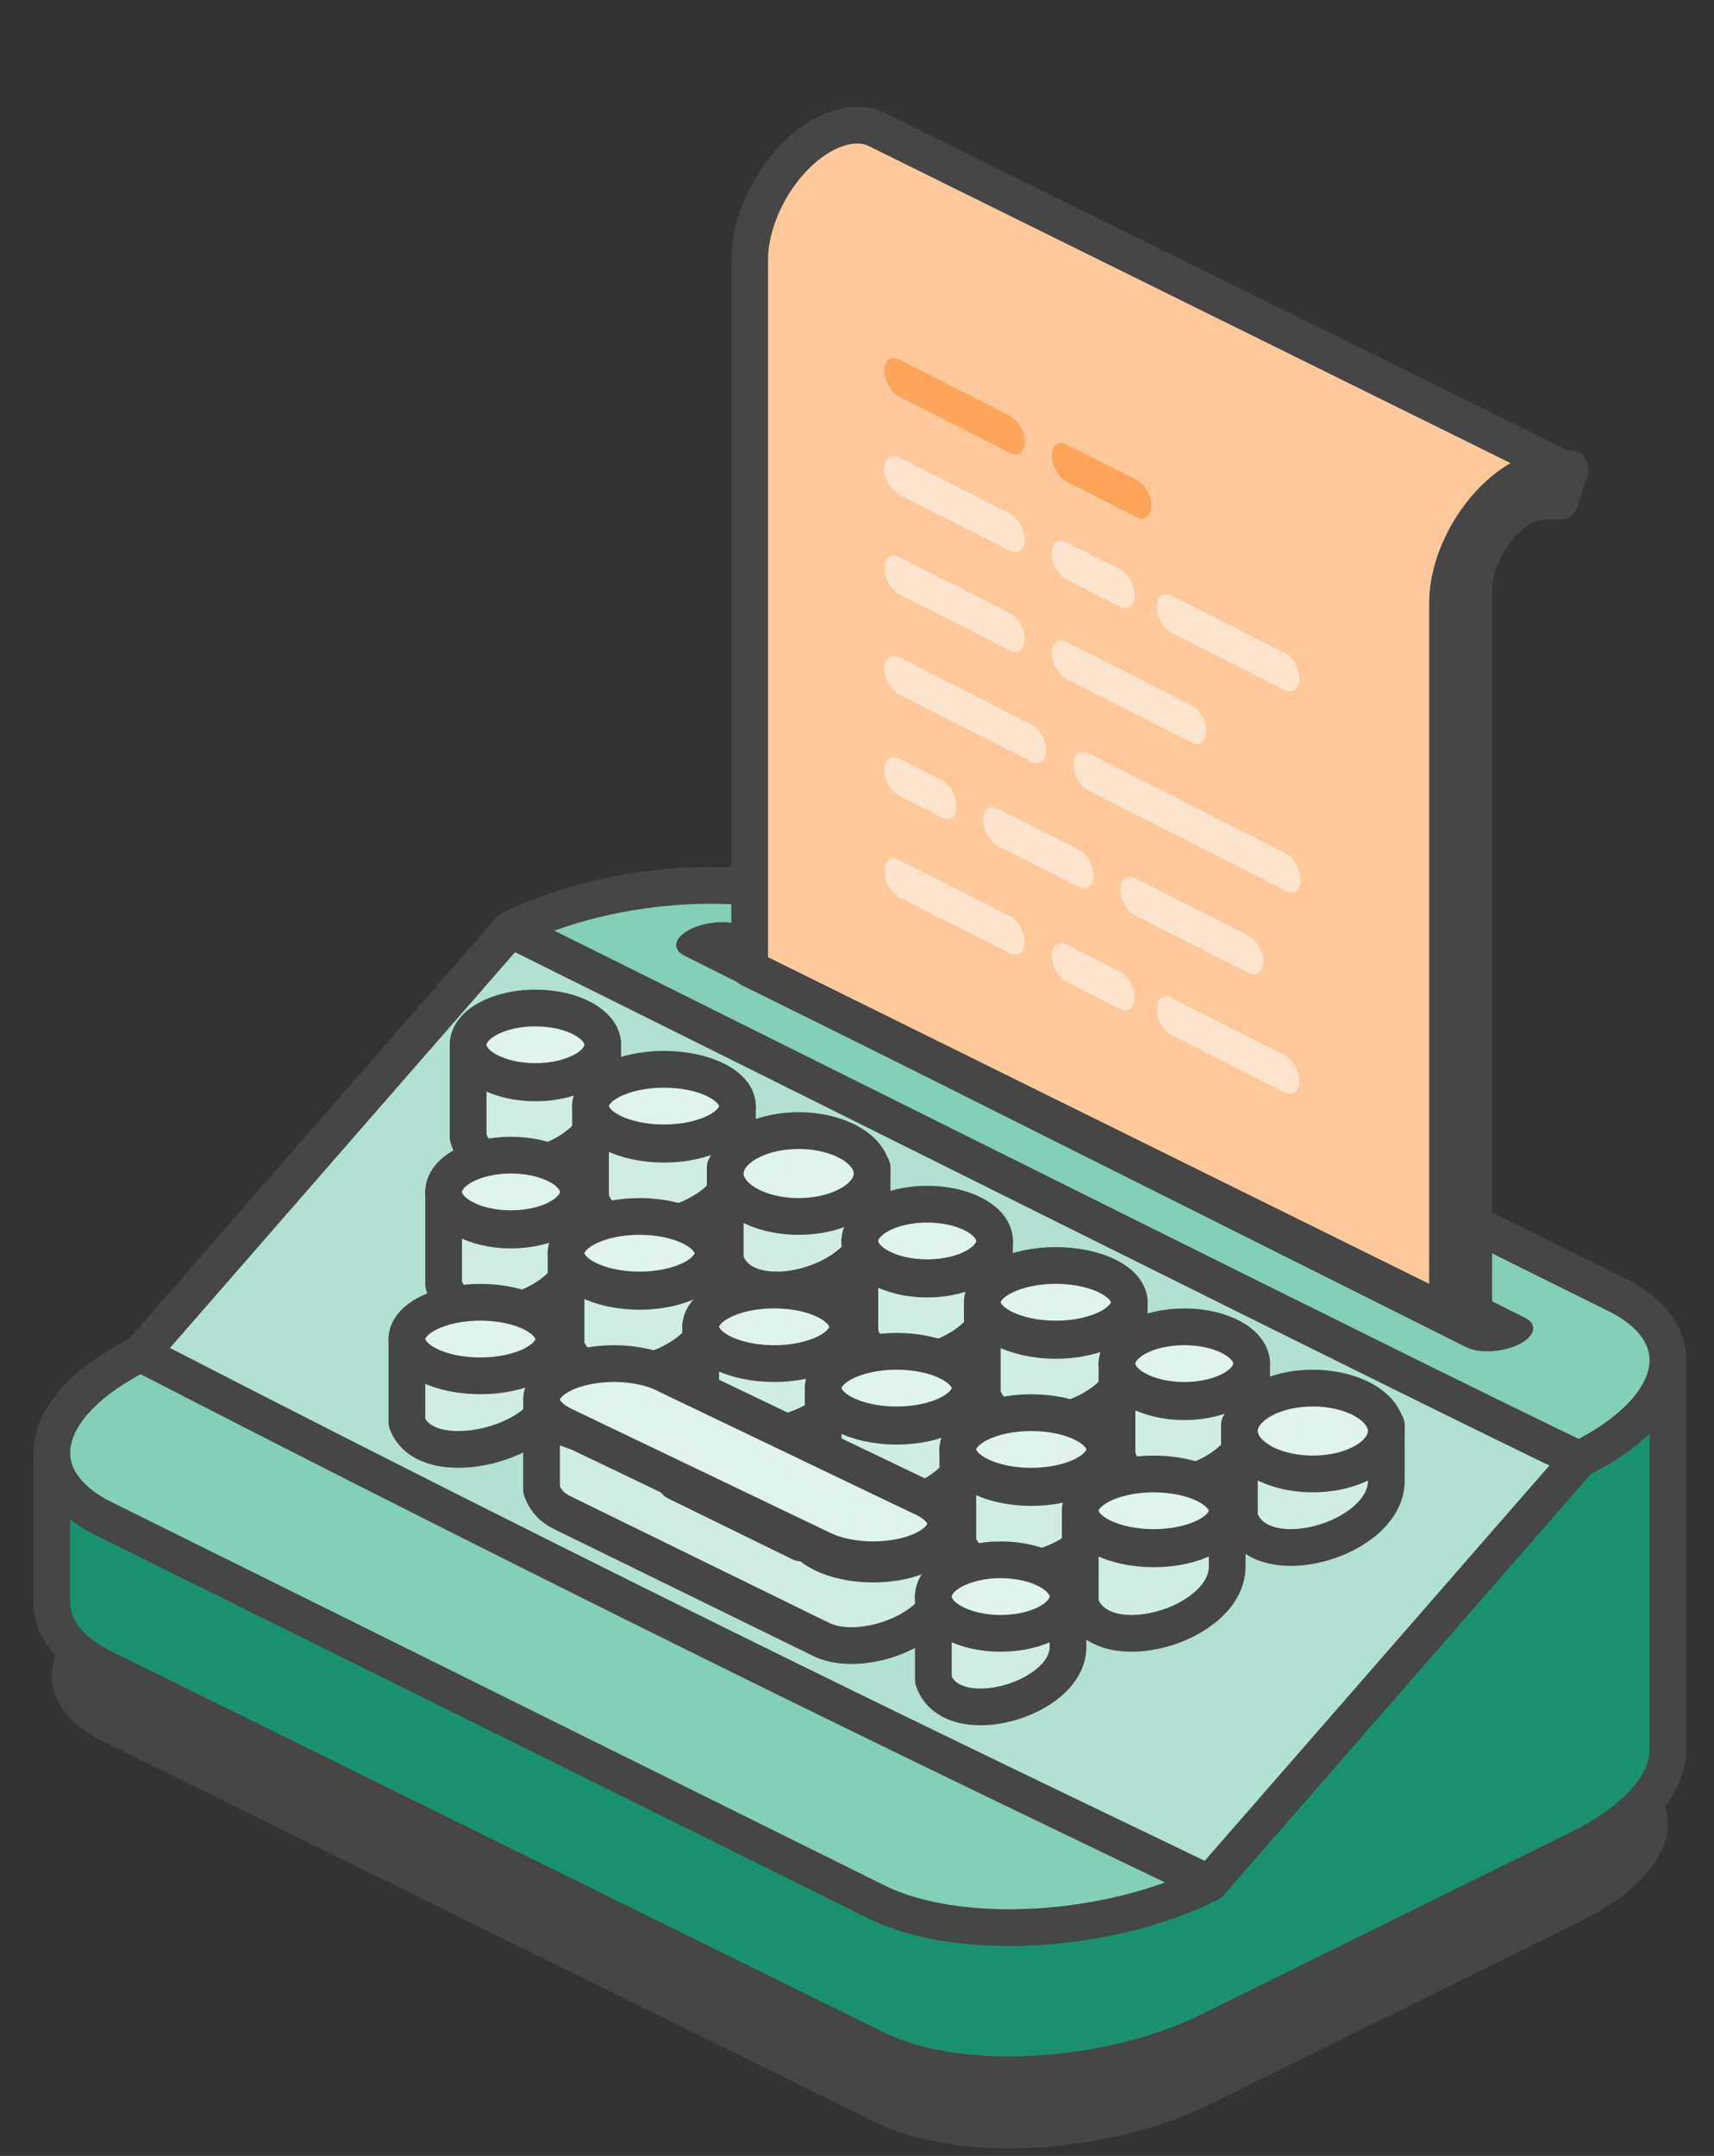 <svg width="140" height="176" viewBox="0 0 140 176" fill="none" xmlns="http://www.w3.org/2000/svg">
<rect x="0" y="0" width="140" height="176" fill="#333333" stroke="none"/>
<path fill-rule="evenodd" clip-rule="evenodd" d="M41.698 113.894C50.033 109.785 62.215 109.118 68.884 112.405L131.999 143.516C138.668 146.803 137.313 152.808 128.978 156.916L98.772 171.806C90.437 175.916 78.255 176.583 71.586 173.295L8.47 142.183C1.801 138.896 3.155 132.891 11.491 128.783L41.697 113.893L41.698 113.894Z" fill="#464646"/>
<mask id="path-2-outside-1_1958_5481" maskUnits="userSpaceOnUse" x="2.234" y="102.312" width="136" height="69" fill="black">
<rect fill="white" x="2.234" y="102.312" width="136" height="69"/>
<path fill-rule="evenodd" clip-rule="evenodd" d="M85.366 114.525L68.883 106.4C62.213 103.112 50.033 103.779 41.697 107.888L20.668 118.254L4.234 119.201V130.833C4.234 132.871 5.619 134.772 8.47 136.178L71.586 167.289C78.254 170.577 90.435 169.91 98.772 165.801L128.979 150.912C133.75 148.56 136.234 145.587 136.234 142.856V111.593L85.366 114.525Z"/>
</mask>
<path fill-rule="evenodd" clip-rule="evenodd" d="M85.366 114.525L68.883 106.4C62.213 103.112 50.033 103.779 41.697 107.888L20.668 118.254L4.234 119.201V130.833C4.234 132.871 5.619 134.772 8.47 136.178L71.586 167.289C78.254 170.577 90.435 169.91 98.772 165.801L128.979 150.912C133.75 148.56 136.234 145.587 136.234 142.856V111.593L85.366 114.525Z" fill="#19916E"/>
<path fill-rule="evenodd" clip-rule="evenodd" d="M85.366 114.525L68.883 106.4C62.213 103.112 50.033 103.779 41.697 107.888L20.668 118.254L4.234 119.201V130.833C4.234 132.871 5.619 134.772 8.47 136.178L71.586 167.289C78.254 170.577 90.435 169.91 98.772 165.801L128.979 150.912C133.75 148.56 136.234 145.587 136.234 142.856V111.593L85.366 114.525Z" stroke="#464646" stroke-width="3" stroke-linejoin="round" mask="url(#path-2-outside-1_1958_5481)"/>
<mask id="path-3-outside-2_1958_5481" maskUnits="userSpaceOnUse" x="2.234" y="70.279" width="136" height="89" fill="black">
<rect fill="white" x="2.234" y="70.279" width="136" height="89"/>
<path fill-rule="evenodd" clip-rule="evenodd" d="M41.698 75.876C50.033 71.744 62.215 71.073 68.884 74.379L131.999 105.667C138.668 108.973 137.313 115.011 128.978 119.142L98.772 153.768C90.437 157.901 78.255 158.572 71.586 155.266L8.47 123.978C1.801 120.672 3.155 114.634 11.491 110.502L41.697 75.876H41.698Z"/>
</mask>
<path fill-rule="evenodd" clip-rule="evenodd" d="M41.698 75.876C50.033 71.744 62.215 71.073 68.884 74.379L131.999 105.667C138.668 108.973 137.313 115.011 128.978 119.142L98.772 153.768C90.437 157.901 78.255 158.572 71.586 155.266L8.47 123.978C1.801 120.672 3.155 114.634 11.491 110.502L41.697 75.876H41.698Z" fill="#83CFB7"/>
<path fill-rule="evenodd" clip-rule="evenodd" d="M41.698 75.876C50.033 71.744 62.215 71.073 68.884 74.379L131.999 105.667C138.668 108.973 137.313 115.011 128.978 119.142L98.772 153.768C90.437 157.901 78.255 158.572 71.586 155.266L8.47 123.978C1.801 120.672 3.155 114.634 11.491 110.502L41.697 75.876H41.698Z" stroke="#464646" stroke-width="3" stroke-linejoin="round" mask="url(#path-3-outside-2_1958_5481)"/>
<mask id="path-4-outside-3_1958_5481" maskUnits="userSpaceOnUse" x="9.979" y="73.876" width="121" height="82" fill="black">
<rect fill="white" x="9.979" y="73.876" width="121" height="82"/>
<path d="M128.979 119.142C116.735 113.321 61.735 85.793 41.699 75.876H41.697L11.491 110.502C59.735 135.343 92.103 150.462 98.772 153.768L128.979 119.142Z"/>
</mask>
<path d="M128.979 119.142C116.735 113.321 61.735 85.793 41.699 75.876H41.697L11.491 110.502C59.735 135.343 92.103 150.462 98.772 153.768L128.979 119.142Z" fill="#B1E1D2"/>
<path d="M128.979 119.142C116.735 113.321 61.735 85.793 41.699 75.876H41.697L11.491 110.502C59.735 135.343 92.103 150.462 98.772 153.768L128.979 119.142Z" stroke="#464646" stroke-width="3" stroke-linejoin="round" mask="url(#path-4-outside-3_1958_5481)"/>
<mask id="path-5-outside-4_1958_5481" maskUnits="userSpaceOnUse" x="36.234" y="83.293" width="15" height="14" fill="black">
<rect fill="white" x="36.234" y="83.293" width="15" height="14"/>
<path fill-rule="evenodd" clip-rule="evenodd" d="M38.236 85.294C38.236 85.202 38.236 92.847 38.236 92.847C39.662 97.674 49.234 94.691 49.234 89.87C49.234 89.87 49.234 85.202 49.234 85.294C49.234 87.011 46.77 88.404 43.734 88.404C40.699 88.404 38.234 87.011 38.234 85.294H38.236Z"/>
</mask>
<path fill-rule="evenodd" clip-rule="evenodd" d="M38.236 85.294C38.236 85.202 38.236 92.847 38.236 92.847C39.662 97.674 49.234 94.691 49.234 89.87C49.234 89.87 49.234 85.202 49.234 85.294C49.234 87.011 46.77 88.404 43.734 88.404C40.699 88.404 38.234 87.011 38.234 85.294H38.236Z" fill="#D0EDE4"/>
<path fill-rule="evenodd" clip-rule="evenodd" d="M38.236 85.294C38.236 85.202 38.236 92.847 38.236 92.847C39.662 97.674 49.234 94.691 49.234 89.87C49.234 89.87 49.234 85.202 49.234 85.294C49.234 87.011 46.77 88.404 43.734 88.404C40.699 88.404 38.234 87.011 38.234 85.294H38.236Z" stroke="#464646" stroke-width="3" stroke-linejoin="round" mask="url(#path-5-outside-4_1958_5481)"/>
<mask id="path-6-outside-5_1958_5481" maskUnits="userSpaceOnUse" x="46.234" y="88.297" width="16" height="14" fill="black">
<rect fill="white" x="46.234" y="88.297" width="16" height="14"/>
<path fill-rule="evenodd" clip-rule="evenodd" d="M48.236 90.299C48.236 90.207 48.236 97.852 48.236 97.852C49.791 102.68 60.234 99.695 60.234 94.875C60.234 94.875 60.234 90.207 60.234 90.299C60.234 92.016 57.545 93.409 54.234 93.409C50.923 93.409 48.234 92.016 48.234 90.299H48.236Z"/>
</mask>
<path fill-rule="evenodd" clip-rule="evenodd" d="M48.236 90.299C48.236 90.207 48.236 97.852 48.236 97.852C49.791 102.68 60.234 99.695 60.234 94.875C60.234 94.875 60.234 90.207 60.234 90.299C60.234 92.016 57.545 93.409 54.234 93.409C50.923 93.409 48.234 92.016 48.234 90.299H48.236Z" fill="#D0EDE4"/>
<path fill-rule="evenodd" clip-rule="evenodd" d="M48.236 90.299C48.236 90.207 48.236 97.852 48.236 97.852C49.791 102.68 60.234 99.695 60.234 94.875C60.234 94.875 60.234 90.207 60.234 90.299C60.234 92.016 57.545 93.409 54.234 93.409C50.923 93.409 48.234 92.016 48.234 90.299H48.236Z" stroke="#464646" stroke-width="3" stroke-linejoin="round" mask="url(#path-6-outside-5_1958_5481)"/>
<path fill-rule="evenodd" clip-rule="evenodd" d="M56.387 75.859C57.712 75.196 59.648 75.089 60.708 75.618L124.561 107.578C125.621 108.108 125.406 109.077 124.082 109.741C122.757 110.404 120.821 110.511 119.761 109.981L55.908 78.022C54.848 77.491 55.062 76.522 56.387 75.859Z" fill="#464646"/>
<mask id="path-8-outside-6_1958_5481" maskUnits="userSpaceOnUse" x="59.234" y="8.216" width="71" height="101" fill="black">
<rect fill="white" x="59.234" y="8.216" width="71" height="101"/>
<path fill-rule="evenodd" clip-rule="evenodd" d="M119.358 106.852L119.497 48.635L121.116 43.707L124.367 40.102L128.234 38.53L71.622 10.578C70.521 10.035 69.091 10.085 67.529 10.856C64.053 12.572 61.234 17.211 61.234 21.218V79.075L118.426 107.315L119.359 106.854L119.358 106.852Z"/>
</mask>
<path fill-rule="evenodd" clip-rule="evenodd" d="M119.358 106.852L119.497 48.635L121.116 43.707L124.367 40.102L128.234 38.53L71.622 10.578C70.521 10.035 69.091 10.085 67.529 10.856C64.053 12.572 61.234 17.211 61.234 21.218V79.075L118.426 107.315L119.359 106.854L119.358 106.852Z" fill="#FFC99C"/>
<path fill-rule="evenodd" clip-rule="evenodd" d="M119.358 106.852L119.497 48.635L121.116 43.707L124.367 40.102L128.234 38.53L71.622 10.578C70.521 10.035 69.091 10.085 67.529 10.856C64.053 12.572 61.234 17.211 61.234 21.218V79.075L118.426 107.315L119.359 106.854L119.358 106.852Z" stroke="#464646" stroke-width="3" stroke-linejoin="round" mask="url(#path-8-outside-6_1958_5481)"/>
<mask id="path-9-outside-7_1958_5481" maskUnits="userSpaceOnUse" x="116.234" y="36.245" width="14" height="73" fill="black">
<rect fill="white" x="116.234" y="36.245" width="14" height="73"/>
<path fill-rule="evenodd" clip-rule="evenodd" d="M128.234 38.263C127.368 38.19 125.687 38.325 124.651 38.828C121.107 40.551 118.234 45.208 118.234 49.23V107.315L120.375 106.275V48.19C120.375 45.509 122.289 42.406 124.651 41.258C125.4 40.894 126.806 40.832 127.417 40.918L128.234 38.263Z"/>
</mask>
<path fill-rule="evenodd" clip-rule="evenodd" d="M128.234 38.263C127.368 38.19 125.687 38.325 124.651 38.828C121.107 40.551 118.234 45.208 118.234 49.23V107.315L120.375 106.275V48.19C120.375 45.509 122.289 42.406 124.651 41.258C125.4 40.894 126.806 40.832 127.417 40.918L128.234 38.263Z" fill="#FFA55A"/>
<path fill-rule="evenodd" clip-rule="evenodd" d="M128.234 38.263C127.368 38.19 125.687 38.325 124.651 38.828C121.107 40.551 118.234 45.208 118.234 49.23V107.315L120.375 106.275V48.19C120.375 45.509 122.289 42.406 124.651 41.258C125.4 40.894 126.806 40.832 127.417 40.918L128.234 38.263Z" stroke="#464646" stroke-width="3" stroke-linejoin="round" mask="url(#path-9-outside-7_1958_5481)"/>
<path fill-rule="evenodd" clip-rule="evenodd" d="M83.7 44.062C83.7 44.898 83.164 45.306 82.502 44.971L73.435 40.379C72.773 40.044 72.237 39.093 72.237 38.257C72.237 37.421 72.773 37.013 73.435 37.348L82.502 41.94C83.162 42.275 83.7 43.225 83.7 44.062ZM92.683 48.61C92.683 49.446 92.147 49.854 91.485 49.519L87.111 47.304C86.451 46.969 85.913 46.018 85.913 45.182C85.913 44.346 86.449 43.938 87.111 44.273L91.485 46.488C92.145 46.823 92.683 47.774 92.683 48.61ZM83.7 52.189C83.7 53.025 83.164 53.433 82.502 53.098L73.435 48.506C72.773 48.171 72.237 47.22 72.237 46.384C72.237 45.548 72.773 45.14 73.435 45.475L82.502 50.067C83.162 50.402 83.7 51.353 83.7 52.189ZM106.129 55.42C106.129 56.256 105.593 56.664 104.931 56.329L95.677 51.643C95.017 51.308 94.479 50.357 94.479 49.52C94.479 48.684 95.015 48.276 95.677 48.611L104.931 53.298C105.591 53.633 106.129 54.584 106.129 55.42ZM98.541 59.705C98.541 60.541 98.005 60.949 97.343 60.614L87.108 55.431C86.448 55.096 85.91 54.145 85.91 53.309C85.91 52.473 86.446 52.065 87.108 52.4L97.343 57.583C98.004 57.918 98.541 58.868 98.541 59.705ZM85.461 61.276C85.461 62.112 84.925 62.52 84.264 62.185L73.432 56.7C72.77 56.365 72.234 55.414 72.234 54.578C72.234 53.742 72.77 53.334 73.432 53.669L84.264 59.154C84.924 59.489 85.461 60.44 85.461 61.276ZM106.234 71.795C106.234 72.631 105.698 73.039 105.037 72.704L88.877 64.521C88.217 64.186 87.679 63.235 87.679 62.399C87.679 61.563 88.215 61.155 88.877 61.49L105.037 69.673C105.697 70.008 106.234 70.959 106.234 71.795ZM78.128 65.826C78.128 66.662 77.592 67.07 76.93 66.735L73.432 64.963C72.77 64.628 72.234 63.678 72.234 62.841C72.234 62.005 72.77 61.597 73.432 61.932L76.93 63.704C77.59 64.039 78.128 64.99 78.128 65.826ZM89.316 71.493C89.316 72.329 88.78 72.737 88.119 72.402L81.502 69.051C80.842 68.716 80.304 67.765 80.304 66.929C80.304 66.093 80.84 65.685 81.502 66.02L88.119 69.371C88.779 69.706 89.316 70.657 89.316 71.493ZM83.698 76.911C83.698 77.748 83.162 78.156 82.501 77.82L73.434 73.229C72.772 72.894 72.236 71.943 72.236 71.106C72.236 70.27 72.772 69.862 73.434 70.198L82.501 74.789C83.161 75.124 83.698 76.075 83.698 76.911ZM103.177 78.512C103.177 79.348 102.641 79.756 101.98 79.421L92.729 74.737C92.069 74.401 91.531 73.451 91.531 72.614C91.531 71.778 92.067 71.37 92.729 71.705L101.98 76.39C102.64 76.725 103.177 77.676 103.177 78.512ZM92.68 81.46C92.68 82.296 92.144 82.704 91.482 82.369L87.108 80.153C86.448 79.819 85.91 78.868 85.91 78.031C85.91 77.195 86.446 76.787 87.108 77.122L91.482 79.338C92.142 79.673 92.68 80.624 92.68 81.46ZM106.127 88.27C106.127 89.106 105.591 89.514 104.929 89.179L95.675 84.493C95.015 84.157 94.478 83.207 94.478 82.37C94.478 81.534 95.014 81.126 95.675 81.461L104.929 86.148C105.59 86.483 106.127 87.434 106.127 88.27Z" fill="#FFE4CD"/>
<path d="M82.503 36.975C83.165 37.311 83.701 36.903 83.701 36.066C83.701 35.23 83.163 34.279 82.503 33.944L73.436 29.353C72.774 29.017 72.238 29.425 72.238 30.262C72.238 31.098 72.774 32.049 73.436 32.384L82.503 36.975Z" fill="#FFA55A"/>
<path d="M92.841 42.211C93.503 42.546 94.039 42.138 94.039 41.302C94.039 40.466 93.501 39.515 92.841 39.18L87.11 36.278C86.448 35.942 85.912 36.35 85.912 37.187C85.912 38.023 86.45 38.974 87.11 39.309L92.841 42.211Z" fill="#FFA55A"/>
<mask id="path-12-outside-8_1958_5481" maskUnits="userSpaceOnUse" x="57.234" y="93.302" width="16" height="14" fill="black">
<rect fill="white" x="57.234" y="93.302" width="16" height="14"/>
<path fill-rule="evenodd" clip-rule="evenodd" d="M59.236 95.304C59.236 95.212 59.236 102.856 59.236 102.856C60.791 107.685 71.234 104.7 71.234 99.88C71.234 99.88 71.234 95.212 71.234 95.304C71.234 97.02 68.546 98.414 65.234 98.414C61.923 98.414 59.234 97.02 59.234 95.304H59.236Z"/>
</mask>
<path fill-rule="evenodd" clip-rule="evenodd" d="M59.236 95.304C59.236 95.212 59.236 102.856 59.236 102.856C60.791 107.685 71.234 104.7 71.234 99.88C71.234 99.88 71.234 95.212 71.234 95.304C71.234 97.02 68.546 98.414 65.234 98.414C61.923 98.414 59.234 97.02 59.234 95.304H59.236Z" fill="#D0EDE4"/>
<path fill-rule="evenodd" clip-rule="evenodd" d="M59.236 95.304C59.236 95.212 59.236 102.856 59.236 102.856C60.791 107.685 71.234 104.7 71.234 99.88C71.234 99.88 71.234 95.212 71.234 95.304C71.234 97.02 68.546 98.414 65.234 98.414C61.923 98.414 59.234 97.02 59.234 95.304H59.236Z" stroke="#464646" stroke-width="3" stroke-linejoin="round" mask="url(#path-12-outside-8_1958_5481)"/>
<mask id="path-13-outside-9_1958_5481" maskUnits="userSpaceOnUse" x="34.234" y="95.304" width="15" height="14" fill="black">
<rect fill="white" x="34.234" y="95.304" width="15" height="14"/>
<path fill-rule="evenodd" clip-rule="evenodd" d="M36.236 97.305C36.236 97.213 36.236 104.859 36.236 104.859C37.662 109.686 47.234 106.703 47.234 101.882C47.234 101.882 47.234 97.213 47.234 97.305C47.234 99.022 44.77 100.416 41.734 100.416C38.699 100.416 36.234 99.022 36.234 97.305H36.236Z"/>
</mask>
<path fill-rule="evenodd" clip-rule="evenodd" d="M36.236 97.305C36.236 97.213 36.236 104.859 36.236 104.859C37.662 109.686 47.234 106.703 47.234 101.882C47.234 101.882 47.234 97.213 47.234 97.305C47.234 99.022 44.77 100.416 41.734 100.416C38.699 100.416 36.234 99.022 36.234 97.305H36.236Z" fill="#D0EDE4"/>
<path fill-rule="evenodd" clip-rule="evenodd" d="M36.236 97.305C36.236 97.213 36.236 104.859 36.236 104.859C37.662 109.686 47.234 106.703 47.234 101.882C47.234 101.882 47.234 97.213 47.234 97.305C47.234 99.022 44.77 100.416 41.734 100.416C38.699 100.416 36.234 99.022 36.234 97.305H36.236Z" stroke="#464646" stroke-width="3" stroke-linejoin="round" mask="url(#path-13-outside-9_1958_5481)"/>
<mask id="path-14-outside-10_1958_5481" maskUnits="userSpaceOnUse" x="68.234" y="99.309" width="15" height="14" fill="black">
<rect fill="white" x="68.234" y="99.309" width="15" height="14"/>
<path fill-rule="evenodd" clip-rule="evenodd" d="M70.236 101.31C70.236 101.218 70.236 108.863 70.236 108.863C71.662 113.691 81.234 110.707 81.234 105.886C81.234 105.886 81.234 101.218 81.234 101.31C81.234 103.027 78.77 104.42 75.734 104.42C72.699 104.42 70.234 103.027 70.234 101.31H70.236Z"/>
</mask>
<path fill-rule="evenodd" clip-rule="evenodd" d="M70.236 101.31C70.236 101.218 70.236 108.863 70.236 108.863C71.662 113.691 81.234 110.707 81.234 105.886C81.234 105.886 81.234 101.218 81.234 101.31C81.234 103.027 78.77 104.42 75.734 104.42C72.699 104.42 70.234 103.027 70.234 101.31H70.236Z" fill="#D0EDE4"/>
<path fill-rule="evenodd" clip-rule="evenodd" d="M70.236 101.31C70.236 101.218 70.236 108.863 70.236 108.863C71.662 113.691 81.234 110.707 81.234 105.886C81.234 105.886 81.234 101.218 81.234 101.31C81.234 103.027 78.77 104.42 75.734 104.42C72.699 104.42 70.234 103.027 70.234 101.31H70.236Z" stroke="#464646" stroke-width="3" stroke-linejoin="round" mask="url(#path-14-outside-10_1958_5481)"/>
<mask id="path-15-outside-11_1958_5481" maskUnits="userSpaceOnUse" x="78.234" y="104.313" width="16" height="14" fill="black">
<rect fill="white" x="78.234" y="104.313" width="16" height="14"/>
<path fill-rule="evenodd" clip-rule="evenodd" d="M80.236 106.315C80.236 106.223 80.236 113.868 80.236 113.868C81.791 118.695 92.234 115.712 92.234 110.891C92.234 110.891 92.234 106.223 92.234 106.315C92.234 108.032 89.546 109.425 86.234 109.425C82.923 109.425 80.234 108.032 80.234 106.315H80.236Z"/>
</mask>
<path fill-rule="evenodd" clip-rule="evenodd" d="M80.236 106.315C80.236 106.223 80.236 113.868 80.236 113.868C81.791 118.695 92.234 115.712 92.234 110.891C92.234 110.891 92.234 106.223 92.234 106.315C92.234 108.032 89.546 109.425 86.234 109.425C82.923 109.425 80.234 108.032 80.234 106.315H80.236Z" fill="#D0EDE4"/>
<path fill-rule="evenodd" clip-rule="evenodd" d="M80.236 106.315C80.236 106.223 80.236 113.868 80.236 113.868C81.791 118.695 92.234 115.712 92.234 110.891C92.234 110.891 92.234 106.223 92.234 106.315C92.234 108.032 89.546 109.425 86.234 109.425C82.923 109.425 80.234 108.032 80.234 106.315H80.236Z" stroke="#464646" stroke-width="3" stroke-linejoin="round" mask="url(#path-15-outside-11_1958_5481)"/>
<mask id="path-16-outside-12_1958_5481" maskUnits="userSpaceOnUse" x="89.234" y="109.319" width="15" height="14" fill="black">
<rect fill="white" x="89.234" y="109.319" width="15" height="14"/>
<path fill-rule="evenodd" clip-rule="evenodd" d="M91.236 111.32C91.236 111.228 91.236 118.874 91.236 118.874C92.662 123.701 102.234 120.718 102.234 115.897C102.234 115.897 102.234 111.228 102.234 111.32C102.234 113.037 99.77 114.43 96.734 114.43C93.699 114.43 91.234 113.037 91.234 111.32H91.236Z"/>
</mask>
<path fill-rule="evenodd" clip-rule="evenodd" d="M91.236 111.32C91.236 111.228 91.236 118.874 91.236 118.874C92.662 123.701 102.234 120.718 102.234 115.897C102.234 115.897 102.234 111.228 102.234 111.32C102.234 113.037 99.77 114.43 96.734 114.43C93.699 114.43 91.234 113.037 91.234 111.32H91.236Z" fill="#D0EDE4"/>
<path fill-rule="evenodd" clip-rule="evenodd" d="M91.236 111.32C91.236 111.228 91.236 118.874 91.236 118.874C92.662 123.701 102.234 120.718 102.234 115.897C102.234 115.897 102.234 111.228 102.234 111.32C102.234 113.037 99.77 114.43 96.734 114.43C93.699 114.43 91.234 113.037 91.234 111.32H91.236Z" stroke="#464646" stroke-width="3" stroke-linejoin="round" mask="url(#path-16-outside-12_1958_5481)"/>
<mask id="path-17-outside-13_1958_5481" maskUnits="userSpaceOnUse" x="99.234" y="114.324" width="16" height="14" fill="black">
<rect fill="white" x="99.234" y="114.324" width="16" height="14"/>
<path fill-rule="evenodd" clip-rule="evenodd" d="M101.236 116.325C101.236 116.233 101.236 123.878 101.236 123.878C102.792 128.706 113.234 125.722 113.234 120.901C113.234 120.901 113.234 116.233 113.234 116.325C113.234 118.042 110.545 119.435 107.234 119.435C103.923 119.435 101.234 118.042 101.234 116.325H101.236Z"/>
</mask>
<path fill-rule="evenodd" clip-rule="evenodd" d="M101.236 116.325C101.236 116.233 101.236 123.878 101.236 123.878C102.792 128.706 113.234 125.722 113.234 120.901C113.234 120.901 113.234 116.233 113.234 116.325C113.234 118.042 110.545 119.435 107.234 119.435C103.923 119.435 101.234 118.042 101.234 116.325H101.236Z" fill="#D0EDE4"/>
<path fill-rule="evenodd" clip-rule="evenodd" d="M101.236 116.325C101.236 116.233 101.236 123.878 101.236 123.878C102.792 128.706 113.234 125.722 113.234 120.901C113.234 120.901 113.234 116.233 113.234 116.325C113.234 118.042 110.545 119.435 107.234 119.435C103.923 119.435 101.234 118.042 101.234 116.325H101.236Z" stroke="#464646" stroke-width="3" stroke-linejoin="round" mask="url(#path-17-outside-13_1958_5481)"/>
<mask id="path-18-outside-14_1958_5481" maskUnits="userSpaceOnUse" x="44.234" y="100.31" width="16" height="14" fill="black">
<rect fill="white" x="44.234" y="100.31" width="16" height="14"/>
<path fill-rule="evenodd" clip-rule="evenodd" d="M46.236 102.311C46.236 102.219 46.236 109.864 46.236 109.864C47.791 114.692 58.234 111.708 58.234 106.887C58.234 106.887 58.234 102.219 58.234 102.311C58.234 104.028 55.545 105.421 52.234 105.421C48.923 105.421 46.234 104.028 46.234 102.311H46.236Z"/>
</mask>
<path fill-rule="evenodd" clip-rule="evenodd" d="M46.236 102.311C46.236 102.219 46.236 109.864 46.236 109.864C47.791 114.692 58.234 111.708 58.234 106.887C58.234 106.887 58.234 102.219 58.234 102.311C58.234 104.028 55.545 105.421 52.234 105.421C48.923 105.421 46.234 104.028 46.234 102.311H46.236Z" fill="#D0EDE4"/>
<path fill-rule="evenodd" clip-rule="evenodd" d="M46.236 102.311C46.236 102.219 46.236 109.864 46.236 109.864C47.791 114.692 58.234 111.708 58.234 106.887C58.234 106.887 58.234 102.219 58.234 102.311C58.234 104.028 55.545 105.421 52.234 105.421C48.923 105.421 46.234 104.028 46.234 102.311H46.236Z" stroke="#464646" stroke-width="3" stroke-linejoin="round" mask="url(#path-18-outside-14_1958_5481)"/>
<mask id="path-19-outside-15_1958_5481" maskUnits="userSpaceOnUse" x="55.234" y="106.315" width="16" height="13" fill="black">
<rect fill="white" x="55.234" y="106.315" width="16" height="13"/>
<path fill-rule="evenodd" clip-rule="evenodd" d="M57.236 108.317C57.236 108.234 57.236 115.115 57.236 115.115C58.791 119.459 69.234 116.774 69.234 112.435C69.234 112.435 69.234 108.234 69.234 108.317C69.234 109.862 66.546 111.116 63.234 111.116C59.923 111.116 57.234 109.862 57.234 108.317H57.236Z"/>
</mask>
<path fill-rule="evenodd" clip-rule="evenodd" d="M57.236 108.317C57.236 108.234 57.236 115.115 57.236 115.115C58.791 119.459 69.234 116.774 69.234 112.435C69.234 112.435 69.234 108.234 69.234 108.317C69.234 109.862 66.546 111.116 63.234 111.116C59.923 111.116 57.234 109.862 57.234 108.317H57.236Z" fill="#D0EDE4"/>
<path fill-rule="evenodd" clip-rule="evenodd" d="M57.236 108.317C57.236 108.234 57.236 115.115 57.236 115.115C58.791 119.459 69.234 116.774 69.234 112.435C69.234 112.435 69.234 108.234 69.234 108.317C69.234 109.862 66.546 111.116 63.234 111.116C59.923 111.116 57.234 109.862 57.234 108.317H57.236Z" stroke="#464646" stroke-width="3" stroke-linejoin="round" mask="url(#path-19-outside-15_1958_5481)"/>
<mask id="path-20-outside-16_1958_5481" maskUnits="userSpaceOnUse" x="65.234" y="111.321" width="16" height="14" fill="black">
<rect fill="white" x="65.234" y="111.321" width="16" height="14"/>
<path fill-rule="evenodd" clip-rule="evenodd" d="M67.236 113.322C67.236 113.23 67.236 120.876 67.236 120.876C68.791 125.703 79.234 122.719 79.234 117.899C79.234 117.899 79.234 113.23 79.234 113.322C79.234 115.039 76.546 116.432 73.234 116.432C69.923 116.432 67.234 115.039 67.234 113.322H67.236Z"/>
</mask>
<path fill-rule="evenodd" clip-rule="evenodd" d="M67.236 113.322C67.236 113.23 67.236 120.876 67.236 120.876C68.791 125.703 79.234 122.719 79.234 117.899C79.234 117.899 79.234 113.23 79.234 113.322C79.234 115.039 76.546 116.432 73.234 116.432C69.923 116.432 67.234 115.039 67.234 113.322H67.236Z" fill="#D0EDE4"/>
<path fill-rule="evenodd" clip-rule="evenodd" d="M67.236 113.322C67.236 113.23 67.236 120.876 67.236 120.876C68.791 125.703 79.234 122.719 79.234 117.899C79.234 117.899 79.234 113.23 79.234 113.322C79.234 115.039 76.546 116.432 73.234 116.432C69.923 116.432 67.234 115.039 67.234 113.322H67.236Z" stroke="#464646" stroke-width="3" stroke-linejoin="round" mask="url(#path-20-outside-16_1958_5481)"/>
<mask id="path-21-outside-17_1958_5481" maskUnits="userSpaceOnUse" x="76.234" y="116.326" width="16" height="14" fill="black">
<rect fill="white" x="76.234" y="116.326" width="16" height="14"/>
<path fill-rule="evenodd" clip-rule="evenodd" d="M78.236 118.327C78.236 118.235 78.236 125.88 78.236 125.88C79.791 130.708 90.234 127.724 90.234 122.904C90.234 122.904 90.234 118.235 90.234 118.327C90.234 120.044 87.546 121.437 84.234 121.437C80.923 121.437 78.234 120.044 78.234 118.327H78.236Z"/>
</mask>
<path fill-rule="evenodd" clip-rule="evenodd" d="M78.236 118.327C78.236 118.235 78.236 125.88 78.236 125.88C79.791 130.708 90.234 127.724 90.234 122.904C90.234 122.904 90.234 118.235 90.234 118.327C90.234 120.044 87.546 121.437 84.234 121.437C80.923 121.437 78.234 120.044 78.234 118.327H78.236Z" fill="#D0EDE4"/>
<path fill-rule="evenodd" clip-rule="evenodd" d="M78.236 118.327C78.236 118.235 78.236 125.88 78.236 125.88C79.791 130.708 90.234 127.724 90.234 122.904C90.234 122.904 90.234 118.235 90.234 118.327C90.234 120.044 87.546 121.437 84.234 121.437C80.923 121.437 78.234 120.044 78.234 118.327H78.236Z" stroke="#464646" stroke-width="3" stroke-linejoin="round" mask="url(#path-21-outside-17_1958_5481)"/>
<mask id="path-22-outside-18_1958_5481" maskUnits="userSpaceOnUse" x="86.234" y="121.331" width="16" height="14" fill="black">
<rect fill="white" x="86.234" y="121.331" width="16" height="14"/>
<path fill-rule="evenodd" clip-rule="evenodd" d="M88.236 123.332C88.236 123.24 88.236 130.885 88.236 130.885C89.791 135.713 100.234 132.729 100.234 127.908C100.234 127.908 100.234 123.24 100.234 123.332C100.234 125.049 97.546 126.442 94.234 126.442C90.923 126.442 88.234 125.049 88.234 123.332H88.236Z"/>
</mask>
<path fill-rule="evenodd" clip-rule="evenodd" d="M88.236 123.332C88.236 123.24 88.236 130.885 88.236 130.885C89.791 135.713 100.234 132.729 100.234 127.908C100.234 127.908 100.234 123.24 100.234 123.332C100.234 125.049 97.546 126.442 94.234 126.442C90.923 126.442 88.234 125.049 88.234 123.332H88.236Z" fill="#D0EDE4"/>
<path fill-rule="evenodd" clip-rule="evenodd" d="M88.236 123.332C88.236 123.24 88.236 130.885 88.236 130.885C89.791 135.713 100.234 132.729 100.234 127.908C100.234 127.908 100.234 123.24 100.234 123.332C100.234 125.049 97.546 126.442 94.234 126.442C90.923 126.442 88.234 125.049 88.234 123.332H88.236Z" stroke="#464646" stroke-width="3" stroke-linejoin="round" mask="url(#path-22-outside-18_1958_5481)"/>
<mask id="path-23-outside-19_1958_5481" maskUnits="userSpaceOnUse" x="31.234" y="107.316" width="16" height="13" fill="black">
<rect fill="white" x="31.234" y="107.316" width="16" height="13"/>
<path fill-rule="evenodd" clip-rule="evenodd" d="M33.236 109.318C33.236 109.235 33.236 116.115 33.236 116.115C34.791 120.461 45.234 117.775 45.234 113.436C45.234 113.436 45.234 109.235 45.234 109.318C45.234 110.863 42.545 112.117 39.234 112.117C35.923 112.117 33.234 110.863 33.234 109.318H33.236Z"/>
</mask>
<path fill-rule="evenodd" clip-rule="evenodd" d="M33.236 109.318C33.236 109.235 33.236 116.115 33.236 116.115C34.791 120.461 45.234 117.775 45.234 113.436C45.234 113.436 45.234 109.235 45.234 109.318C45.234 110.863 42.545 112.117 39.234 112.117C35.923 112.117 33.234 110.863 33.234 109.318H33.236Z" fill="#D0EDE4"/>
<path fill-rule="evenodd" clip-rule="evenodd" d="M33.236 109.318C33.236 109.235 33.236 116.115 33.236 116.115C34.791 120.461 45.234 117.775 45.234 113.436C45.234 113.436 45.234 109.235 45.234 109.318C45.234 110.863 42.545 112.117 39.234 112.117C35.923 112.117 33.234 110.863 33.234 109.318H33.236Z" stroke="#464646" stroke-width="3" stroke-linejoin="round" mask="url(#path-23-outside-19_1958_5481)"/>
<mask id="path-24-outside-20_1958_5481" maskUnits="userSpaceOnUse" x="42.234" y="114.322" width="37" height="22" fill="black">
<rect fill="white" x="42.234" y="114.322" width="37" height="22"/>
<path fill-rule="evenodd" clip-rule="evenodd" d="M55.227 120.976C55.75 120.304 56.063 119.549 56.063 118.739C56.063 118.739 56.063 114.234 56.063 114.323C56.063 115.98 53.412 117.324 50.148 117.324C46.885 117.324 44.234 115.98 44.234 114.323C44.234 114.234 44.234 121.611 44.234 121.611C44.532 122.516 45.161 123.136 45.979 123.514L66.994 133.797C67.046 133.825 67.099 133.849 67.152 133.875C70.55 135.446 77.234 132.85 77.234 129.1C77.234 129.1 77.234 124.595 77.234 124.684C77.234 126.341 74.584 127.685 71.32 127.685C68.057 127.685 65.406 126.341 65.406 124.684V125.96L55.224 120.977L55.227 120.976Z"/>
</mask>
<path fill-rule="evenodd" clip-rule="evenodd" d="M55.227 120.976C55.75 120.304 56.063 119.549 56.063 118.739C56.063 118.739 56.063 114.234 56.063 114.323C56.063 115.98 53.412 117.324 50.148 117.324C46.885 117.324 44.234 115.98 44.234 114.323C44.234 114.234 44.234 121.611 44.234 121.611C44.532 122.516 45.161 123.136 45.979 123.514L66.994 133.797C67.046 133.825 67.099 133.849 67.152 133.875C70.55 135.446 77.234 132.85 77.234 129.1C77.234 129.1 77.234 124.595 77.234 124.684C77.234 126.341 74.584 127.685 71.32 127.685C68.057 127.685 65.406 126.341 65.406 124.684V125.96L55.224 120.977L55.227 120.976Z" fill="#D0EDE4"/>
<path fill-rule="evenodd" clip-rule="evenodd" d="M55.227 120.976C55.75 120.304 56.063 119.549 56.063 118.739C56.063 118.739 56.063 114.234 56.063 114.323C56.063 115.98 53.412 117.324 50.148 117.324C46.885 117.324 44.234 115.98 44.234 114.323C44.234 114.234 44.234 121.611 44.234 121.611C44.532 122.516 45.161 123.136 45.979 123.514L66.994 133.797C67.046 133.825 67.099 133.849 67.152 133.875C70.55 135.446 77.234 132.85 77.234 129.1C77.234 129.1 77.234 124.595 77.234 124.684C77.234 126.341 74.584 127.685 71.32 127.685C68.057 127.685 65.406 126.341 65.406 124.684V125.96L55.224 120.977L55.227 120.976Z" stroke="#464646" stroke-width="3" stroke-linejoin="round" mask="url(#path-24-outside-20_1958_5481)"/>
<mask id="path-25-outside-21_1958_5481" maskUnits="userSpaceOnUse" x="74.234" y="128.338" width="15" height="13" fill="black">
<rect fill="white" x="74.234" y="128.338" width="15" height="13"/>
<path fill-rule="evenodd" clip-rule="evenodd" d="M76.236 130.339C76.236 130.256 76.236 137.137 76.236 137.137C77.662 141.482 87.234 138.797 87.234 134.458C87.234 134.458 87.234 130.256 87.234 130.339C87.234 131.884 84.77 133.138 81.734 133.138C78.699 133.138 76.234 131.884 76.234 130.339H76.236Z"/>
</mask>
<path fill-rule="evenodd" clip-rule="evenodd" d="M76.236 130.339C76.236 130.256 76.236 137.137 76.236 137.137C77.662 141.482 87.234 138.797 87.234 134.458C87.234 134.458 87.234 130.256 87.234 130.339C87.234 131.884 84.77 133.138 81.734 133.138C78.699 133.138 76.234 131.884 76.234 130.339H76.236Z" fill="#D0EDE4"/>
<path fill-rule="evenodd" clip-rule="evenodd" d="M76.236 130.339C76.236 130.256 76.236 137.137 76.236 137.137C77.662 141.482 87.234 138.797 87.234 134.458C87.234 134.458 87.234 130.256 87.234 130.339C87.234 131.884 84.77 133.138 81.734 133.138C78.699 133.138 76.234 131.884 76.234 130.339H76.236Z" stroke="#464646" stroke-width="3" stroke-linejoin="round" mask="url(#path-25-outside-21_1958_5481)"/>
<mask id="path-26-outside-22_1958_5481" maskUnits="userSpaceOnUse" x="36.234" y="80.289" width="15" height="10" fill="black">
<rect fill="white" x="36.234" y="80.289" width="15" height="10"/>
<path fill-rule="evenodd" clip-rule="evenodd" d="M43.734 82.289C40.699 82.289 38.234 83.634 38.234 85.292C38.234 86.95 40.699 88.295 43.734 88.295C46.77 88.295 49.234 86.95 49.234 85.292C49.234 83.634 46.77 82.289 43.734 82.289Z"/>
</mask>
<path fill-rule="evenodd" clip-rule="evenodd" d="M43.734 82.289C40.699 82.289 38.234 83.634 38.234 85.292C38.234 86.95 40.699 88.295 43.734 88.295C46.77 88.295 49.234 86.95 49.234 85.292C49.234 83.634 46.77 82.289 43.734 82.289Z" fill="#E0F3ED"/>
<path fill-rule="evenodd" clip-rule="evenodd" d="M43.734 82.289C40.699 82.289 38.234 83.634 38.234 85.292C38.234 86.95 40.699 88.295 43.734 88.295C46.77 88.295 49.234 86.95 49.234 85.292C49.234 83.634 46.77 82.289 43.734 82.289Z" stroke="#464646" stroke-width="3" stroke-linejoin="round" mask="url(#path-26-outside-22_1958_5481)"/>
<mask id="path-27-outside-23_1958_5481" maskUnits="userSpaceOnUse" x="46.234" y="85.294" width="16" height="10" fill="black">
<rect fill="white" x="46.234" y="85.294" width="16" height="10"/>
<path fill-rule="evenodd" clip-rule="evenodd" d="M54.234 87.294C50.923 87.294 48.234 88.639 48.234 90.297C48.234 91.955 50.923 93.3 54.234 93.3C57.545 93.3 60.234 91.955 60.234 90.297C60.234 88.639 57.545 87.294 54.234 87.294Z"/>
</mask>
<path fill-rule="evenodd" clip-rule="evenodd" d="M54.234 87.294C50.923 87.294 48.234 88.639 48.234 90.297C48.234 91.955 50.923 93.3 54.234 93.3C57.545 93.3 60.234 91.955 60.234 90.297C60.234 88.639 57.545 87.294 54.234 87.294Z" fill="#E0F3ED"/>
<path fill-rule="evenodd" clip-rule="evenodd" d="M54.234 87.294C50.923 87.294 48.234 88.639 48.234 90.297C48.234 91.955 50.923 93.3 54.234 93.3C57.545 93.3 60.234 91.955 60.234 90.297C60.234 88.639 57.545 87.294 54.234 87.294Z" stroke="#464646" stroke-width="3" stroke-linejoin="round" mask="url(#path-27-outside-23_1958_5481)"/>
<mask id="path-28-outside-24_1958_5481" maskUnits="userSpaceOnUse" x="57.234" y="90.299" width="16" height="11" fill="black">
<rect fill="white" x="57.234" y="90.299" width="16" height="11"/>
<path fill-rule="evenodd" clip-rule="evenodd" d="M65.234 92.299C61.923 92.299 59.234 93.869 59.234 95.803C59.234 97.737 61.923 99.306 65.234 99.306C68.546 99.306 71.234 97.737 71.234 95.803C71.234 93.869 68.546 92.299 65.234 92.299Z"/>
</mask>
<path fill-rule="evenodd" clip-rule="evenodd" d="M65.234 92.299C61.923 92.299 59.234 93.869 59.234 95.803C59.234 97.737 61.923 99.306 65.234 99.306C68.546 99.306 71.234 97.737 71.234 95.803C71.234 93.869 68.546 92.299 65.234 92.299Z" fill="#E0F3ED"/>
<path fill-rule="evenodd" clip-rule="evenodd" d="M65.234 92.299C61.923 92.299 59.234 93.869 59.234 95.803C59.234 97.737 61.923 99.306 65.234 99.306C68.546 99.306 71.234 97.737 71.234 95.803C71.234 93.869 68.546 92.299 65.234 92.299Z" stroke="#464646" stroke-width="3" stroke-linejoin="round" mask="url(#path-28-outside-24_1958_5481)"/>
<mask id="path-29-outside-25_1958_5481" maskUnits="userSpaceOnUse" x="34.234" y="92.301" width="15" height="10" fill="black">
<rect fill="white" x="34.234" y="92.301" width="15" height="10"/>
<path fill-rule="evenodd" clip-rule="evenodd" d="M41.734 94.301C38.699 94.301 36.234 95.647 36.234 97.304C36.234 98.962 38.699 100.307 41.734 100.307C44.77 100.307 47.234 98.962 47.234 97.304C47.234 95.647 44.77 94.301 41.734 94.301Z"/>
</mask>
<path fill-rule="evenodd" clip-rule="evenodd" d="M41.734 94.301C38.699 94.301 36.234 95.647 36.234 97.304C36.234 98.962 38.699 100.307 41.734 100.307C44.77 100.307 47.234 98.962 47.234 97.304C47.234 95.647 44.77 94.301 41.734 94.301Z" fill="#E0F3ED"/>
<path fill-rule="evenodd" clip-rule="evenodd" d="M41.734 94.301C38.699 94.301 36.234 95.647 36.234 97.304C36.234 98.962 38.699 100.307 41.734 100.307C44.77 100.307 47.234 98.962 47.234 97.304C47.234 95.647 44.77 94.301 41.734 94.301Z" stroke="#464646" stroke-width="3" stroke-linejoin="round" mask="url(#path-29-outside-25_1958_5481)"/>
<mask id="path-30-outside-26_1958_5481" maskUnits="userSpaceOnUse" x="68.234" y="96.305" width="15" height="10" fill="black">
<rect fill="white" x="68.234" y="96.305" width="15" height="10"/>
<path fill-rule="evenodd" clip-rule="evenodd" d="M75.734 98.305C72.699 98.305 70.234 99.65 70.234 101.308C70.234 102.966 72.699 104.311 75.734 104.311C78.77 104.311 81.234 102.966 81.234 101.308C81.234 99.65 78.77 98.305 75.734 98.305Z"/>
</mask>
<path fill-rule="evenodd" clip-rule="evenodd" d="M75.734 98.305C72.699 98.305 70.234 99.65 70.234 101.308C70.234 102.966 72.699 104.311 75.734 104.311C78.77 104.311 81.234 102.966 81.234 101.308C81.234 99.65 78.77 98.305 75.734 98.305Z" fill="#E0F3ED"/>
<path fill-rule="evenodd" clip-rule="evenodd" d="M75.734 98.305C72.699 98.305 70.234 99.65 70.234 101.308C70.234 102.966 72.699 104.311 75.734 104.311C78.77 104.311 81.234 102.966 81.234 101.308C81.234 99.65 78.77 98.305 75.734 98.305Z" stroke="#464646" stroke-width="3" stroke-linejoin="round" mask="url(#path-30-outside-26_1958_5481)"/>
<mask id="path-31-outside-27_1958_5481" maskUnits="userSpaceOnUse" x="78.234" y="101.31" width="16" height="10" fill="black">
<rect fill="white" x="78.234" y="101.31" width="16" height="10"/>
<path fill-rule="evenodd" clip-rule="evenodd" d="M86.234 103.31C82.923 103.31 80.234 104.656 80.234 106.313C80.234 107.971 82.923 109.316 86.234 109.316C89.546 109.316 92.234 107.971 92.234 106.313C92.234 104.656 89.546 103.31 86.234 103.31Z"/>
</mask>
<path fill-rule="evenodd" clip-rule="evenodd" d="M86.234 103.31C82.923 103.31 80.234 104.656 80.234 106.313C80.234 107.971 82.923 109.316 86.234 109.316C89.546 109.316 92.234 107.971 92.234 106.313C92.234 104.656 89.546 103.31 86.234 103.31Z" fill="#E0F3ED"/>
<path fill-rule="evenodd" clip-rule="evenodd" d="M86.234 103.31C82.923 103.31 80.234 104.656 80.234 106.313C80.234 107.971 82.923 109.316 86.234 109.316C89.546 109.316 92.234 107.971 92.234 106.313C92.234 104.656 89.546 103.31 86.234 103.31Z" stroke="#464646" stroke-width="3" stroke-linejoin="round" mask="url(#path-31-outside-27_1958_5481)"/>
<mask id="path-32-outside-28_1958_5481" maskUnits="userSpaceOnUse" x="89.234" y="106.315" width="15" height="10" fill="black">
<rect fill="white" x="89.234" y="106.315" width="15" height="10"/>
<path fill-rule="evenodd" clip-rule="evenodd" d="M96.734 108.315C93.699 108.315 91.234 109.661 91.234 111.318C91.234 112.976 93.699 114.322 96.734 114.322C99.77 114.322 102.234 112.976 102.234 111.318C102.234 109.661 99.77 108.315 96.734 108.315Z"/>
</mask>
<path fill-rule="evenodd" clip-rule="evenodd" d="M96.734 108.315C93.699 108.315 91.234 109.661 91.234 111.318C91.234 112.976 93.699 114.322 96.734 114.322C99.77 114.322 102.234 112.976 102.234 111.318C102.234 109.661 99.77 108.315 96.734 108.315Z" fill="#E0F3ED"/>
<path fill-rule="evenodd" clip-rule="evenodd" d="M96.734 108.315C93.699 108.315 91.234 109.661 91.234 111.318C91.234 112.976 93.699 114.322 96.734 114.322C99.77 114.322 102.234 112.976 102.234 111.318C102.234 109.661 99.77 108.315 96.734 108.315Z" stroke="#464646" stroke-width="3" stroke-linejoin="round" mask="url(#path-32-outside-28_1958_5481)"/>
<mask id="path-33-outside-29_1958_5481" maskUnits="userSpaceOnUse" x="99.234" y="111.321" width="16" height="11" fill="black">
<rect fill="white" x="99.234" y="111.321" width="16" height="11"/>
<path fill-rule="evenodd" clip-rule="evenodd" d="M107.234 113.321C103.923 113.321 101.234 114.89 101.234 116.824C101.234 118.758 103.923 120.328 107.234 120.328C110.545 120.328 113.234 118.758 113.234 116.824C113.234 114.89 110.545 113.321 107.234 113.321Z"/>
</mask>
<path fill-rule="evenodd" clip-rule="evenodd" d="M107.234 113.321C103.923 113.321 101.234 114.89 101.234 116.824C101.234 118.758 103.923 120.328 107.234 120.328C110.545 120.328 113.234 118.758 113.234 116.824C113.234 114.89 110.545 113.321 107.234 113.321Z" fill="#E0F3ED"/>
<path fill-rule="evenodd" clip-rule="evenodd" d="M107.234 113.321C103.923 113.321 101.234 114.89 101.234 116.824C101.234 118.758 103.923 120.328 107.234 120.328C110.545 120.328 113.234 118.758 113.234 116.824C113.234 114.89 110.545 113.321 107.234 113.321Z" stroke="#464646" stroke-width="3" stroke-linejoin="round" mask="url(#path-33-outside-29_1958_5481)"/>
<mask id="path-34-outside-30_1958_5481" maskUnits="userSpaceOnUse" x="44.234" y="97.306" width="16" height="10" fill="black">
<rect fill="white" x="44.234" y="97.306" width="16" height="10"/>
<path fill-rule="evenodd" clip-rule="evenodd" d="M52.234 99.306C48.923 99.306 46.234 100.652 46.234 102.309C46.234 103.967 48.923 105.312 52.234 105.312C55.545 105.312 58.234 103.967 58.234 102.309C58.234 100.652 55.545 99.306 52.234 99.306Z"/>
</mask>
<path fill-rule="evenodd" clip-rule="evenodd" d="M52.234 99.306C48.923 99.306 46.234 100.652 46.234 102.309C46.234 103.967 48.923 105.312 52.234 105.312C55.545 105.312 58.234 103.967 58.234 102.309C58.234 100.652 55.545 99.306 52.234 99.306Z" fill="#E0F3ED"/>
<path fill-rule="evenodd" clip-rule="evenodd" d="M52.234 99.306C48.923 99.306 46.234 100.652 46.234 102.309C46.234 103.967 48.923 105.312 52.234 105.312C55.545 105.312 58.234 103.967 58.234 102.309C58.234 100.652 55.545 99.306 52.234 99.306Z" stroke="#464646" stroke-width="3" stroke-linejoin="round" mask="url(#path-34-outside-30_1958_5481)"/>
<mask id="path-35-outside-31_1958_5481" maskUnits="userSpaceOnUse" x="55.234" y="103.312" width="16" height="10" fill="black">
<rect fill="white" x="55.234" y="103.312" width="16" height="10"/>
<path fill-rule="evenodd" clip-rule="evenodd" d="M63.234 105.312C59.923 105.312 57.234 106.658 57.234 108.316C57.234 109.973 59.923 111.319 63.234 111.319C66.546 111.319 69.234 109.973 69.234 108.316C69.234 106.658 66.546 105.312 63.234 105.312Z"/>
</mask>
<path fill-rule="evenodd" clip-rule="evenodd" d="M63.234 105.312C59.923 105.312 57.234 106.658 57.234 108.316C57.234 109.973 59.923 111.319 63.234 111.319C66.546 111.319 69.234 109.973 69.234 108.316C69.234 106.658 66.546 105.312 63.234 105.312Z" fill="#E0F3ED"/>
<path fill-rule="evenodd" clip-rule="evenodd" d="M63.234 105.312C59.923 105.312 57.234 106.658 57.234 108.316C57.234 109.973 59.923 111.319 63.234 111.319C66.546 111.319 69.234 109.973 69.234 108.316C69.234 106.658 66.546 105.312 63.234 105.312Z" stroke="#464646" stroke-width="3" stroke-linejoin="round" mask="url(#path-35-outside-31_1958_5481)"/>
<mask id="path-36-outside-32_1958_5481" maskUnits="userSpaceOnUse" x="65.234" y="108.317" width="16" height="10" fill="black">
<rect fill="white" x="65.234" y="108.317" width="16" height="10"/>
<path fill-rule="evenodd" clip-rule="evenodd" d="M73.234 110.317C69.923 110.317 67.234 111.663 67.234 113.32C67.234 114.978 69.923 116.323 73.234 116.323C76.546 116.323 79.234 114.978 79.234 113.32C79.234 111.663 76.546 110.317 73.234 110.317Z"/>
</mask>
<path fill-rule="evenodd" clip-rule="evenodd" d="M73.234 110.317C69.923 110.317 67.234 111.663 67.234 113.32C67.234 114.978 69.923 116.323 73.234 116.323C76.546 116.323 79.234 114.978 79.234 113.32C79.234 111.663 76.546 110.317 73.234 110.317Z" fill="#E0F3ED"/>
<path fill-rule="evenodd" clip-rule="evenodd" d="M73.234 110.317C69.923 110.317 67.234 111.663 67.234 113.32C67.234 114.978 69.923 116.323 73.234 116.323C76.546 116.323 79.234 114.978 79.234 113.32C79.234 111.663 76.546 110.317 73.234 110.317Z" stroke="#464646" stroke-width="3" stroke-linejoin="round" mask="url(#path-36-outside-32_1958_5481)"/>
<mask id="path-37-outside-33_1958_5481" maskUnits="userSpaceOnUse" x="76.234" y="113.323" width="16" height="10" fill="black">
<rect fill="white" x="76.234" y="113.323" width="16" height="10"/>
<path fill-rule="evenodd" clip-rule="evenodd" d="M84.234 115.323C80.923 115.323 78.234 116.668 78.234 118.326C78.234 119.983 80.923 121.329 84.234 121.329C87.546 121.329 90.234 119.983 90.234 118.326C90.234 116.668 87.546 115.323 84.234 115.323Z"/>
</mask>
<path fill-rule="evenodd" clip-rule="evenodd" d="M84.234 115.323C80.923 115.323 78.234 116.668 78.234 118.326C78.234 119.983 80.923 121.329 84.234 121.329C87.546 121.329 90.234 119.983 90.234 118.326C90.234 116.668 87.546 115.323 84.234 115.323Z" fill="#E0F3ED"/>
<path fill-rule="evenodd" clip-rule="evenodd" d="M84.234 115.323C80.923 115.323 78.234 116.668 78.234 118.326C78.234 119.983 80.923 121.329 84.234 121.329C87.546 121.329 90.234 119.983 90.234 118.326C90.234 116.668 87.546 115.323 84.234 115.323Z" stroke="#464646" stroke-width="3" stroke-linejoin="round" mask="url(#path-37-outside-33_1958_5481)"/>
<mask id="path-38-outside-34_1958_5481" maskUnits="userSpaceOnUse" x="86.234" y="118.328" width="16" height="10" fill="black">
<rect fill="white" x="86.234" y="118.328" width="16" height="10"/>
<path fill-rule="evenodd" clip-rule="evenodd" d="M94.234 120.328C90.923 120.328 88.234 121.673 88.234 123.331C88.234 124.988 90.923 126.334 94.234 126.334C97.546 126.334 100.234 124.988 100.234 123.331C100.234 121.673 97.546 120.328 94.234 120.328Z"/>
</mask>
<path fill-rule="evenodd" clip-rule="evenodd" d="M94.234 120.328C90.923 120.328 88.234 121.673 88.234 123.331C88.234 124.988 90.923 126.334 94.234 126.334C97.546 126.334 100.234 124.988 100.234 123.331C100.234 121.673 97.546 120.328 94.234 120.328Z" fill="#E0F3ED"/>
<path fill-rule="evenodd" clip-rule="evenodd" d="M94.234 120.328C90.923 120.328 88.234 121.673 88.234 123.331C88.234 124.988 90.923 126.334 94.234 126.334C97.546 126.334 100.234 124.988 100.234 123.331C100.234 121.673 97.546 120.328 94.234 120.328Z" stroke="#464646" stroke-width="3" stroke-linejoin="round" mask="url(#path-38-outside-34_1958_5481)"/>
<mask id="path-39-outside-35_1958_5481" maskUnits="userSpaceOnUse" x="31.234" y="104.313" width="16" height="10" fill="black">
<rect fill="white" x="31.234" y="104.313" width="16" height="10"/>
<path fill-rule="evenodd" clip-rule="evenodd" d="M39.234 106.313C35.923 106.313 33.234 107.659 33.234 109.317C33.234 110.974 35.923 112.32 39.234 112.32C42.545 112.32 45.234 110.974 45.234 109.317C45.234 107.659 42.545 106.313 39.234 106.313Z"/>
</mask>
<path fill-rule="evenodd" clip-rule="evenodd" d="M39.234 106.313C35.923 106.313 33.234 107.659 33.234 109.317C33.234 110.974 35.923 112.32 39.234 112.32C42.545 112.32 45.234 110.974 45.234 109.317C45.234 107.659 42.545 106.313 39.234 106.313Z" fill="#E0F3ED"/>
<path fill-rule="evenodd" clip-rule="evenodd" d="M39.234 106.313C35.923 106.313 33.234 107.659 33.234 109.317C33.234 110.974 35.923 112.32 39.234 112.32C42.545 112.32 45.234 110.974 45.234 109.317C45.234 107.659 42.545 106.313 39.234 106.313Z" stroke="#464646" stroke-width="3" stroke-linejoin="round" mask="url(#path-39-outside-35_1958_5481)"/>
<mask id="path-40-outside-36_1958_5481" maskUnits="userSpaceOnUse" x="74.234" y="125.335" width="15" height="10" fill="black">
<rect fill="white" x="74.234" y="125.335" width="15" height="10"/>
<path fill-rule="evenodd" clip-rule="evenodd" d="M81.734 127.335C78.699 127.335 76.234 128.68 76.234 130.338C76.234 131.996 78.699 133.341 81.734 133.341C84.77 133.341 87.234 131.996 87.234 130.338C87.234 128.68 84.77 127.335 81.734 127.335Z"/>
</mask>
<path fill-rule="evenodd" clip-rule="evenodd" d="M81.734 127.335C78.699 127.335 76.234 128.68 76.234 130.338C76.234 131.996 78.699 133.341 81.734 133.341C84.77 133.341 87.234 131.996 87.234 130.338C87.234 128.68 84.77 127.335 81.734 127.335Z" fill="#E0F3ED"/>
<path fill-rule="evenodd" clip-rule="evenodd" d="M81.734 127.335C78.699 127.335 76.234 128.68 76.234 130.338C76.234 131.996 78.699 133.341 81.734 133.341C84.77 133.341 87.234 131.996 87.234 130.338C87.234 128.68 84.77 127.335 81.734 127.335Z" stroke="#464646" stroke-width="3" stroke-linejoin="round" mask="url(#path-40-outside-36_1958_5481)"/>
<mask id="path-41-outside-37_1958_5481" maskUnits="userSpaceOnUse" x="42.234" y="109.319" width="37" height="20" fill="black">
<rect fill="white" x="42.234" y="109.319" width="37" height="20"/>
<path fill-rule="evenodd" clip-rule="evenodd" d="M54.552 112.297C53.47 111.698 51.897 111.319 50.148 111.319C46.885 111.319 44.234 112.634 44.234 114.256C44.234 115.086 44.929 115.836 46.044 116.371L67.218 126.512C68.282 127.022 69.728 127.335 71.321 127.335C74.584 127.335 77.234 126.019 77.234 124.397C77.234 123.645 76.663 122.959 75.725 122.437C75.532 122.331 75.323 122.23 75.1 122.139L54.551 112.296L54.552 112.297Z"/>
</mask>
<path fill-rule="evenodd" clip-rule="evenodd" d="M54.552 112.297C53.47 111.698 51.897 111.319 50.148 111.319C46.885 111.319 44.234 112.634 44.234 114.256C44.234 115.086 44.929 115.836 46.044 116.371L67.218 126.512C68.282 127.022 69.728 127.335 71.321 127.335C74.584 127.335 77.234 126.019 77.234 124.397C77.234 123.645 76.663 122.959 75.725 122.437C75.532 122.331 75.323 122.23 75.1 122.139L54.551 112.296L54.552 112.297Z" fill="#E0F3ED"/>
<path fill-rule="evenodd" clip-rule="evenodd" d="M54.552 112.297C53.47 111.698 51.897 111.319 50.148 111.319C46.885 111.319 44.234 112.634 44.234 114.256C44.234 115.086 44.929 115.836 46.044 116.371L67.218 126.512C68.282 127.022 69.728 127.335 71.321 127.335C74.584 127.335 77.234 126.019 77.234 124.397C77.234 123.645 76.663 122.959 75.725 122.437C75.532 122.331 75.323 122.23 75.1 122.139L54.551 112.296L54.552 112.297Z" stroke="#464646" stroke-width="3" stroke-linejoin="round" mask="url(#path-41-outside-37_1958_5481)"/>
</svg>
